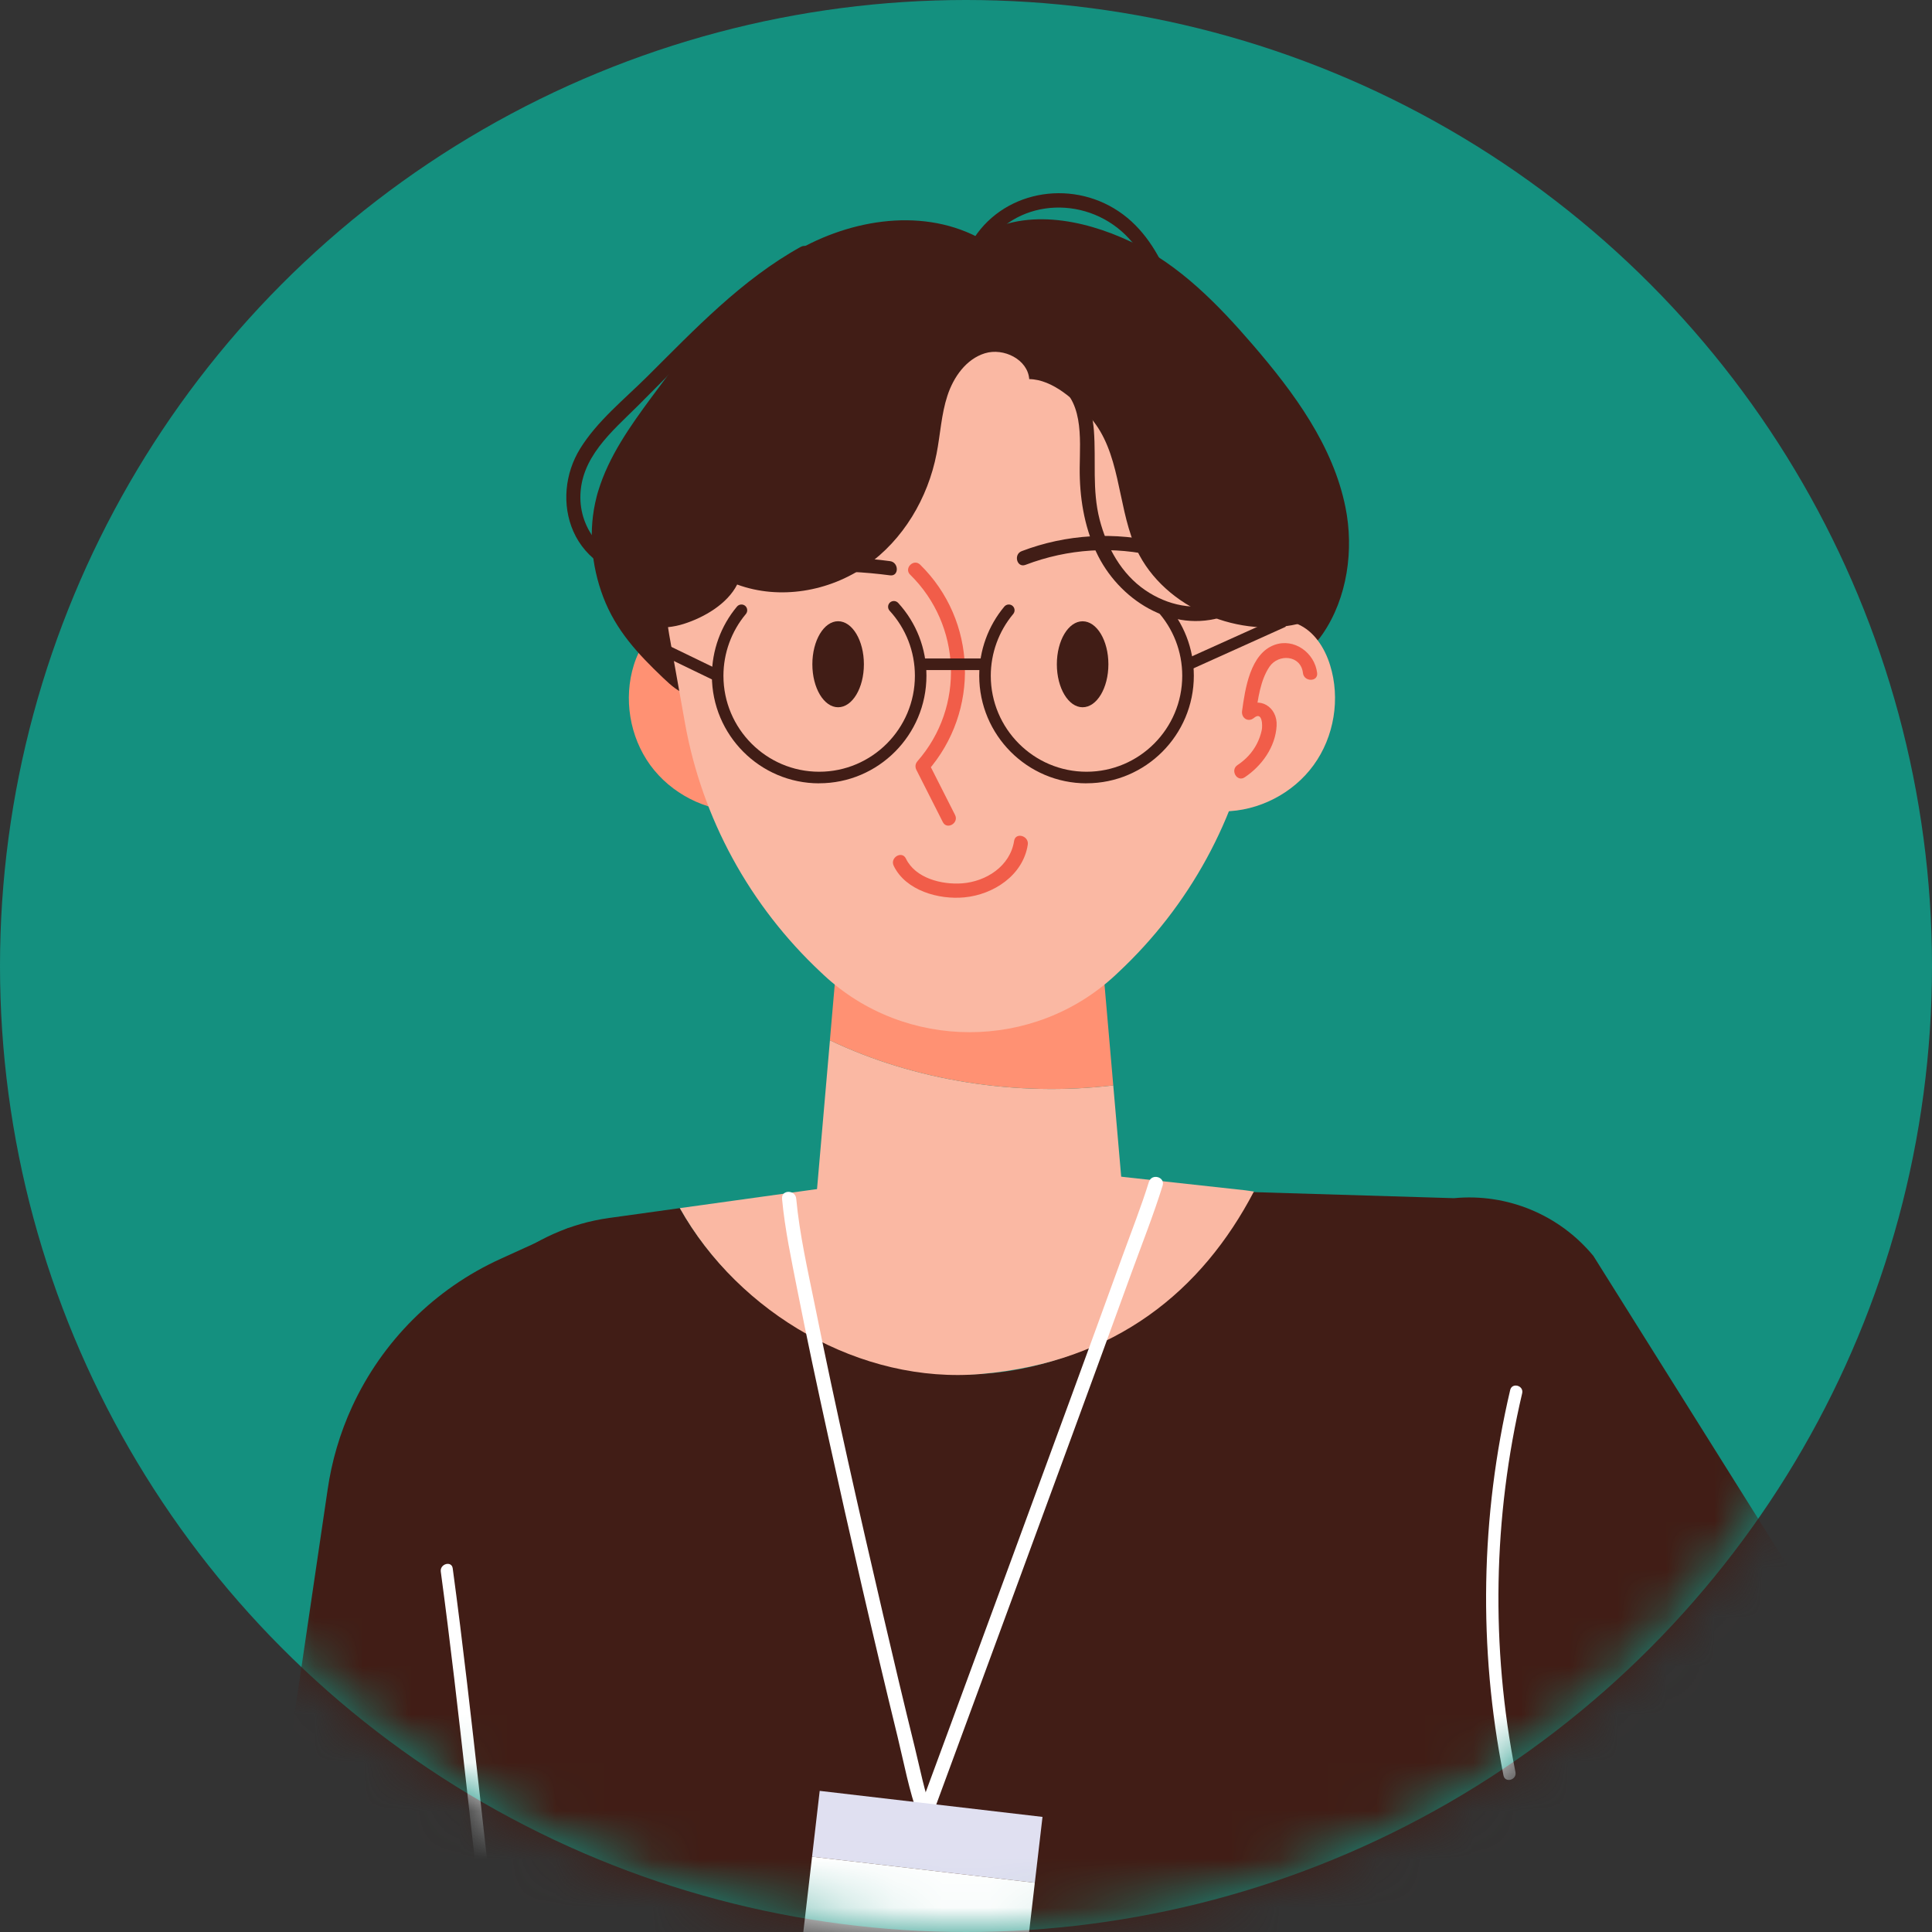 <svg width="40" height="40" viewBox="0 0 40 40" fill="none" xmlns="http://www.w3.org/2000/svg">
<rect x="0" y="0" width="40" height="40" fill="#333333" stroke="none"/>
<circle cx="20" cy="20" r="20" fill="#14907F"/>
<mask id="mask0_6955_28267" style="mask-type:alpha" maskUnits="userSpaceOnUse" x="0" y="0" width="40" height="40">
<circle cx="20" cy="20" r="20" fill="#D9D9D9"/>
</mask>
<g mask="url(#mask0_6955_28267)">
<path d="M11.777 25.42L10.362 26.064C9.005 26.681 7.915 27.767 7.29 29.124C7.038 29.672 6.867 30.253 6.782 30.849L4.649 45.318C4.509 46.266 4.453 47.224 4.48 48.182L4.776 58.465L10.112 58.109L9.831 47.081L13.089 34.455L11.777 25.421V25.42Z" fill="#411D16"/>
<path d="M14.729 13.263C14.608 12.911 14.138 12.775 13.796 12.92C13.453 13.066 13.234 13.412 13.123 13.768C12.906 14.461 13.036 15.254 13.463 15.841C13.89 16.427 14.602 16.794 15.326 16.799C15.128 15.562 15.017 14.564 14.818 13.327C14.814 13.398 14.734 13.193 14.729 13.264V13.263Z" fill="#FF9173"/>
<path d="M17.183 21.538L16.846 25.42H23.305L23.049 22.472C21.043 22.708 18.942 22.378 17.182 21.538H17.183Z" fill="#FAB8A3"/>
<path d="M23.049 22.472L22.643 17.802H17.507L17.182 21.539C18.942 22.378 21.043 22.708 23.049 22.472V22.472Z" fill="#FF9173"/>
<path d="M12.385 10.168C12.603 9.447 13.049 8.821 13.496 8.215C14.309 7.113 15.175 6.007 16.337 5.284C17.498 4.56 19.024 4.281 20.24 4.909C21.168 4.297 22.407 4.528 23.412 5.004C24.417 5.48 25.215 6.299 25.941 7.142C26.791 8.13 27.598 9.223 27.856 10.501C28.034 11.379 27.897 12.38 27.384 13.126C27.31 13.234 27.224 13.341 27.111 13.407C26.912 13.523 26.665 13.485 26.445 13.493C25.561 13.523 24.665 13.688 23.784 13.778C21.937 13.968 20.085 14.123 18.232 14.242C17.305 14.302 16.378 14.353 15.449 14.396C15.078 14.412 14.664 14.482 14.297 14.4C14.06 14.347 13.894 14.191 13.723 14.029C13.202 13.532 12.752 13.05 12.49 12.363C12.24 11.707 12.175 10.973 12.351 10.29C12.361 10.249 12.372 10.208 12.385 10.168Z" fill="#411D16"/>
<path d="M21.885 6.4L21.606 6.328C20.602 6.07 19.547 6.07 18.544 6.328L18.265 6.4C16.515 6.85 15.064 8.048 14.311 9.662C13.804 10.75 13.646 11.963 13.855 13.14L14.181 14.967C14.533 16.941 15.521 18.752 16.999 20.134L17.052 20.184C18.744 21.766 21.406 21.766 23.098 20.184L23.151 20.134C24.63 18.752 25.617 16.941 25.969 14.967L26.294 13.14C26.504 11.962 26.345 10.749 25.838 9.662C25.086 8.048 23.635 6.85 21.885 6.4Z" fill="#FAB8A3"/>
<path d="M25.931 13.263C26.052 12.911 26.522 12.775 26.864 12.92C27.207 13.066 27.426 13.412 27.537 13.768C27.754 14.461 27.624 15.254 27.197 15.841C26.771 16.428 26.058 16.794 25.334 16.799C25.532 15.562 25.643 14.564 25.842 13.327C25.846 13.398 25.926 13.193 25.931 13.264V13.263Z" fill="#FAB8A3"/>
<path d="M18.845 11.899C19.905 12.941 19.979 14.637 18.995 15.76C18.95 15.812 18.942 15.876 18.972 15.938C19.155 16.299 19.337 16.659 19.52 17.02C19.605 17.189 19.859 17.04 19.773 16.872C19.59 16.512 19.408 16.151 19.225 15.79C19.218 15.849 19.21 15.909 19.202 15.968C20.289 14.727 20.231 12.85 19.051 11.691C18.916 11.558 18.709 11.766 18.844 11.899H18.845Z" fill="#F15D49"/>
<path d="M27.27 13.934C27.221 13.518 26.797 13.203 26.386 13.352C25.882 13.535 25.778 14.269 25.716 14.72C25.696 14.866 25.842 14.963 25.961 14.864C26.139 14.716 26.142 15.03 26.123 15.117C26.102 15.215 26.068 15.31 26.022 15.4C25.928 15.582 25.79 15.728 25.621 15.84C25.464 15.944 25.611 16.199 25.769 16.094C26.124 15.858 26.407 15.465 26.431 15.026C26.454 14.637 26.068 14.394 25.754 14.655C25.835 14.703 25.917 14.751 25.999 14.799C26.043 14.475 26.095 14.081 26.283 13.804C26.468 13.531 26.933 13.559 26.976 13.934C26.997 14.12 27.291 14.122 27.27 13.934Z" fill="#F15D49"/>
<path d="M17.352 14.643C17.647 14.643 17.886 14.245 17.886 13.753C17.886 13.261 17.647 12.862 17.352 12.862C17.058 12.862 16.819 13.261 16.819 13.753C16.819 14.245 17.058 14.643 17.352 14.643Z" fill="#411D16"/>
<path d="M22.414 14.643C22.709 14.643 22.948 14.245 22.948 13.753C22.948 13.261 22.709 12.863 22.414 12.863C22.12 12.863 21.881 13.261 21.881 13.753C21.881 14.245 22.12 14.643 22.414 14.643Z" fill="#411D16"/>
<path d="M26.864 12.92C25.555 13.223 23.991 12.517 23.484 11.269C23.133 10.406 23.189 9.356 22.581 8.652C22.265 8.285 21.792 7.855 21.309 7.849C21.279 7.443 20.78 7.195 20.392 7.314C20.004 7.433 19.741 7.806 19.615 8.193C19.488 8.58 19.469 8.992 19.391 9.392C19.212 10.313 18.701 11.178 17.933 11.714C17.165 12.249 16.14 12.425 15.262 12.102C15.06 12.502 14.583 12.782 14.157 12.917C13.732 13.052 13.252 13.007 12.858 12.796C12.757 11.197 13.371 9.504 14.391 8.27C15.411 7.036 16.911 6.212 18.497 6.015C19.412 5.901 20.338 5.988 21.255 6.075C22.956 6.236 24.774 6.681 25.846 8.015C26.918 9.348 27.293 11.261 26.865 12.919L26.864 12.92Z" fill="#411D16"/>
<path d="M21.787 7.901C22.45 8.227 22.359 9.071 22.354 9.687C22.349 10.282 22.443 10.882 22.694 11.425C23.149 12.411 24.265 13.131 25.356 12.758C25.534 12.697 25.457 12.412 25.278 12.474C24.742 12.657 24.172 12.534 23.711 12.219C23.215 11.88 22.915 11.331 22.767 10.759C22.608 10.142 22.695 9.538 22.648 8.913C22.609 8.408 22.416 7.883 21.936 7.647C21.767 7.564 21.619 7.817 21.788 7.901L21.787 7.901Z" fill="#411D16"/>
<path d="M16.579 5.111C15.355 5.788 14.383 6.819 13.4 7.796C12.928 8.265 12.361 8.719 12.009 9.292C11.695 9.801 11.629 10.455 11.872 11.005C12.126 11.58 12.713 11.96 13.338 11.954C13.527 11.952 13.527 11.658 13.338 11.66C12.596 11.667 12.024 11.042 12.016 10.312C12.008 9.479 12.665 8.939 13.206 8.402C14.3 7.316 15.365 6.119 16.728 5.365C16.893 5.273 16.745 5.019 16.58 5.111H16.579Z" fill="#411D16"/>
<path d="M20.308 5.271C20.869 4.16 22.325 3.998 23.226 4.793C24.042 5.515 24.096 6.74 24.818 7.539C24.945 7.68 25.152 7.472 25.025 7.332C24.604 6.864 24.418 6.253 24.169 5.688C23.926 5.133 23.595 4.632 23.065 4.315C22.025 3.691 20.616 4.012 20.054 5.123C19.969 5.291 20.222 5.44 20.307 5.271L20.308 5.271Z" fill="#411D16"/>
<path d="M18.428 11.618C17.894 11.546 17.358 11.521 16.819 11.542C16.631 11.549 16.63 11.844 16.819 11.836C17.358 11.815 17.894 11.841 18.428 11.912C18.615 11.937 18.613 11.643 18.428 11.618Z" fill="#411D16"/>
<path d="M21.231 11.695C22.11 11.36 23.056 11.298 23.97 11.525C24.153 11.57 24.231 11.287 24.048 11.241C23.087 11.002 22.079 11.058 21.153 11.411C20.978 11.478 21.054 11.762 21.231 11.695Z" fill="#411D16"/>
<path d="M18.503 17.925C18.751 18.44 19.437 18.63 19.967 18.579C20.571 18.521 21.181 18.122 21.279 17.488C21.307 17.303 21.025 17.223 20.996 17.41C20.915 17.932 20.418 18.252 19.917 18.289C19.498 18.319 18.953 18.185 18.756 17.776C18.674 17.606 18.421 17.755 18.503 17.924V17.925Z" fill="#F15D49"/>
<path d="M22.495 16.218C21.27 16.218 20.274 15.219 20.274 13.991C20.274 13.467 20.459 12.958 20.794 12.558C20.837 12.508 20.912 12.501 20.963 12.543C21.014 12.586 21.02 12.662 20.977 12.713C20.678 13.07 20.513 13.524 20.513 13.991C20.513 15.086 21.402 15.978 22.495 15.978C23.588 15.978 24.477 15.087 24.477 13.991C24.477 13.49 24.291 13.012 23.954 12.645C23.909 12.596 23.912 12.52 23.961 12.475C24.009 12.43 24.085 12.434 24.13 12.482C24.508 12.894 24.717 13.43 24.717 13.99C24.717 15.218 23.72 16.217 22.496 16.217L22.495 16.218Z" fill="#411D16"/>
<path d="M16.959 16.218C15.735 16.218 14.739 15.219 14.739 13.991C14.739 13.467 14.923 12.958 15.259 12.558C15.301 12.508 15.377 12.501 15.428 12.543C15.478 12.586 15.485 12.662 15.442 12.713C15.143 13.07 14.978 13.524 14.978 13.991C14.978 15.086 15.867 15.978 16.96 15.978C18.053 15.978 18.942 15.087 18.942 13.991C18.942 13.49 18.756 13.012 18.419 12.645C18.374 12.596 18.377 12.52 18.425 12.475C18.474 12.43 18.55 12.434 18.595 12.482C18.973 12.894 19.181 13.43 19.181 13.99C19.181 15.218 18.185 16.217 16.96 16.217L16.959 16.218Z" fill="#411D16"/>
<path d="M20.394 13.633H19.14V13.873H20.394V13.633Z" fill="#411D16"/>
<path d="M26.524 12.756L24.548 13.647L24.646 13.866L26.622 12.975L26.524 12.756Z" fill="#411D16"/>
<path d="M13.819 13.354L13.715 13.571L14.807 14.099L14.911 13.883L13.819 13.354Z" fill="#411D16"/>
<path d="M24.741 24.645L30.102 24.807C31.203 24.701 32.284 25.149 32.989 26.002L41.975 40.333L41.061 43.552L36.672 43.178L29.323 34.697L24.741 24.645Z" fill="#411D16"/>
<path d="M33.705 30.966L33.672 30.527C33.564 29.068 32.893 27.73 31.83 26.855L31.015 26.185C30.377 25.66 29.626 25.326 28.836 25.216L25.872 24.805C24.8 26.856 22.623 28.312 20.31 28.447C17.814 28.593 15.299 27.194 14.075 25.013L12.61 25.217C11.82 25.326 11.07 25.66 10.431 26.185L9.616 26.856C8.553 27.73 7.883 29.068 7.774 30.528L7.741 30.967C7.692 31.628 7.761 32.293 7.942 32.925L10.729 42.753L10.95 56.822H30.497L32.035 42.715L33.504 32.925C33.685 32.293 33.754 31.628 33.705 30.967V30.966Z" fill="#411D16"/>
<path d="M20.311 28.447C23.105 28.203 24.889 26.719 25.961 24.669L25.784 24.644L20.724 24.09L15.752 24.78L14.075 25.013C15.299 27.193 17.82 28.664 20.311 28.447Z" fill="#FAB8A3"/>
<path d="M16.191 24.817C16.25 25.455 16.387 26.09 16.51 26.718C16.708 27.724 16.923 28.725 17.143 29.726C17.6 31.806 18.076 33.883 18.582 35.952C18.715 36.497 18.82 37.071 19.012 37.6C19.076 37.776 19.36 37.7 19.295 37.522C19.138 37.088 19.049 36.621 18.939 36.174C18.714 35.263 18.498 34.35 18.285 33.436C17.789 31.307 17.304 29.173 16.872 27.03C16.724 26.3 16.554 25.56 16.485 24.817C16.468 24.63 16.175 24.628 16.192 24.817H16.191Z" fill="white"/>
<path d="M23.787 24.469C23.63 24.976 23.433 25.473 23.252 25.972C22.888 26.976 22.521 27.979 22.154 28.982C21.331 31.226 20.506 33.47 19.68 35.712C19.457 36.316 19.235 36.919 19.012 37.522C18.947 37.7 19.23 37.777 19.296 37.6C19.85 36.099 20.403 34.598 20.955 33.096C21.78 30.853 22.606 28.61 23.422 26.363C23.641 25.761 23.88 25.16 24.071 24.547C24.127 24.366 23.844 24.288 23.788 24.469H23.787Z" fill="white"/>
<path d="M16.971 37.078L16.813 38.441L21.425 38.98L21.584 37.617L16.971 37.078Z" fill="#E0E0F1"/>
<path d="M16.813 38.441L16.307 42.795L20.919 43.334L21.425 38.98L16.813 38.441Z" fill="white"/>
<path d="M9.126 32.539C9.523 35.483 9.796 38.443 10.177 41.389C10.279 42.178 10.389 42.967 10.513 43.754C10.539 43.917 10.786 43.847 10.761 43.685C10.299 40.751 10.017 37.791 9.67 34.842C9.577 34.051 9.48 33.261 9.373 32.471C9.351 32.308 9.104 32.377 9.126 32.539Z" fill="white"/>
<path d="M40.837 38.965C42.398 40.06 42.857 42.103 41.862 43.529L32.305 57.018L27.641 53.746L36.21 39.564C37.204 38.139 39.276 37.87 40.837 38.965H40.837Z" fill="#411D16"/>
<path d="M31.267 28.778C30.652 31.395 30.605 34.122 31.128 36.759C31.16 36.922 31.408 36.853 31.376 36.691C30.863 34.1 30.91 31.417 31.515 28.846C31.552 28.685 31.305 28.617 31.267 28.778V28.778Z" fill="white"/>
</g>
</svg>
